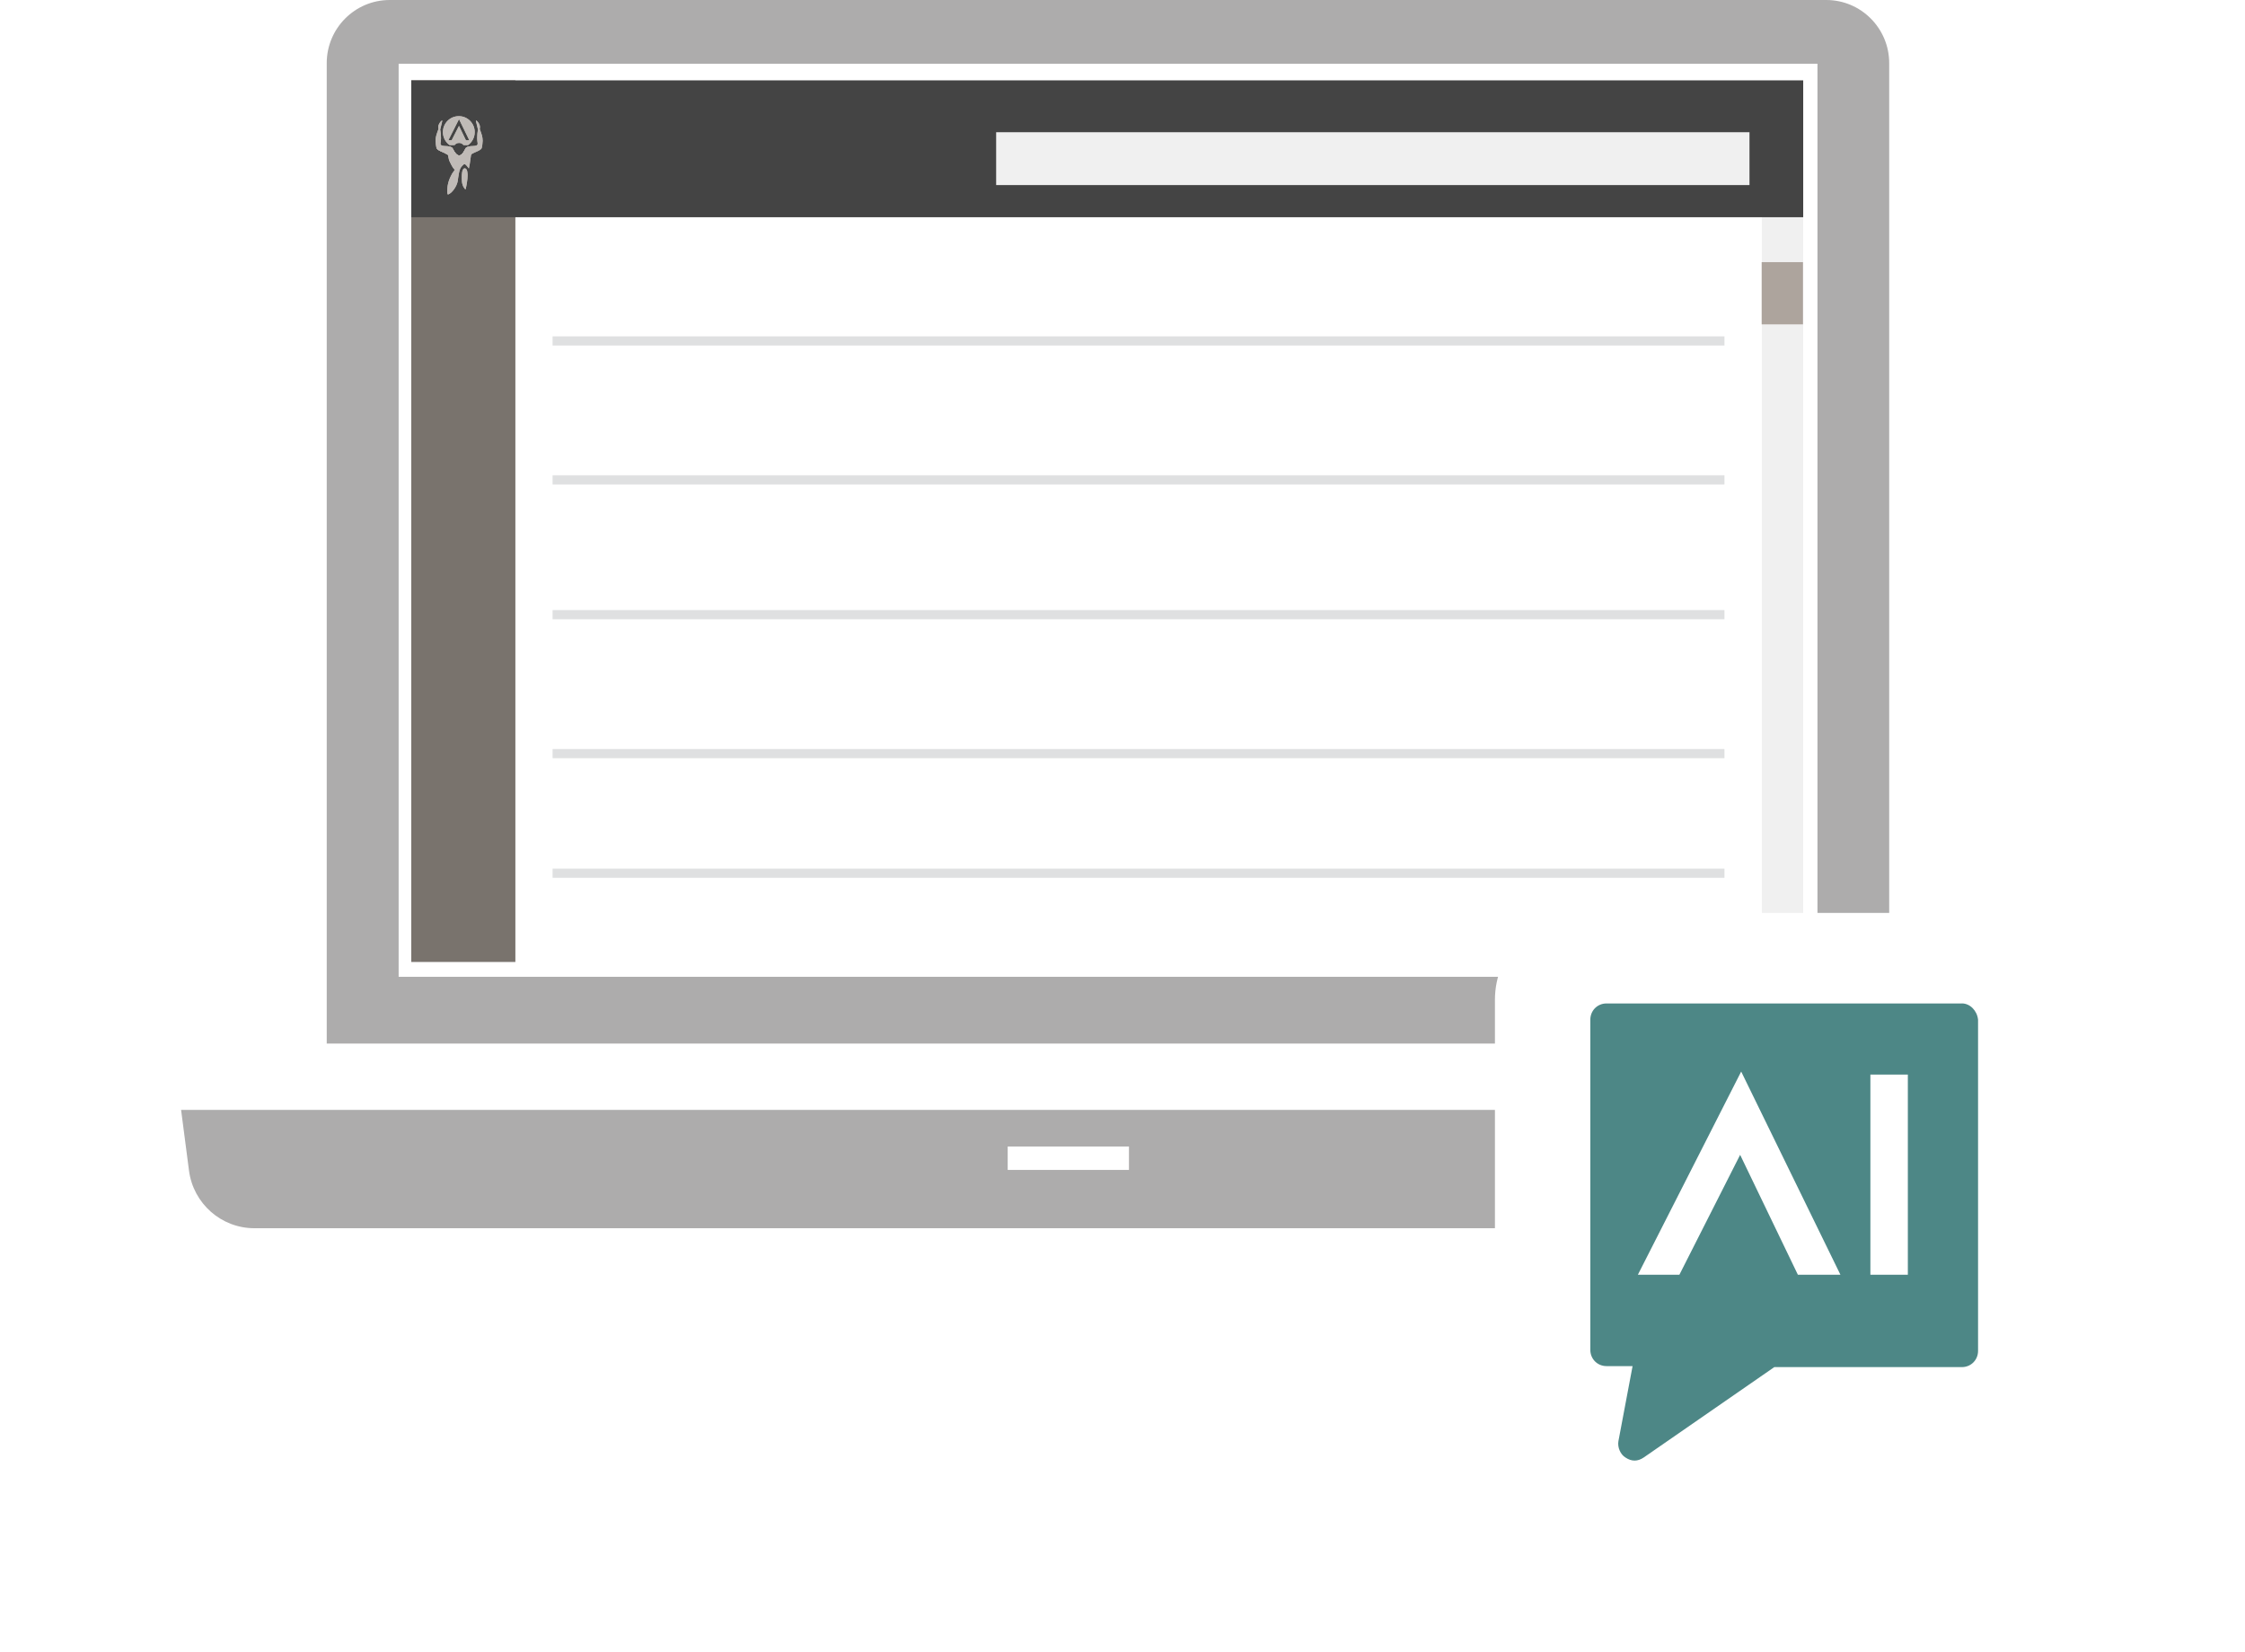 <svg width="360" height="265" viewBox="0 0 360 265" fill="none" xmlns="http://www.w3.org/2000/svg">
<path d="M302.945 167.373H52.393V10.133C52.393 4.541 56.912 0 62.491 0H292.847C298.42 0 302.945 4.535 302.945 10.133V167.379V167.373Z" fill="#ADACAC"/>
<g filter="url(#filter0_d_271_1751)">
<path d="M315.674 193.638H37.443C32.132 193.638 27.643 189.683 26.953 184.401L25.684 174.656H327.433L326.165 184.401C325.474 189.689 320.985 193.638 315.674 193.638Z" fill="#ADACAC"/>
</g>
<path d="M181.036 183.887H161.591V187.639H181.036V183.887Z" fill="white"/>
<path d="M291.442 10.223H63.925V156.666H291.442V10.223Z" fill="white"/>
<path d="M289.156 34.839H282.53V149.634H289.156V34.839Z" fill="#F0F0F0"/>
<path d="M82.644 12.888H65.95V154.288H82.644V12.888Z" fill="#79736D"/>
<path d="M289.156 12.888H65.95V34.839H289.156V12.888Z" fill="#444444"/>
<path d="M280.541 21.205H159.739V29.683H280.541V21.205Z" fill="#F0F0F0"/>
<path fill-rule="evenodd" clip-rule="evenodd" d="M74.517 27C75.005 27 74.982 27.992 74.982 28.136C74.982 28.793 74.809 29.82 74.648 30.388C74.589 30.364 74.553 30.298 74.499 30.233C73.993 29.653 74.053 28.739 74.053 28.315C74.053 28.13 74.053 27 74.517 27Z" fill="#C0BBB7"/>
<path fill-rule="evenodd" clip-rule="evenodd" d="M72.928 24.425C73.172 24.766 73.374 24.927 73.63 24.927C74.154 24.927 75.857 24.437 75.601 24.694C75.476 24.819 75.38 26.337 75.184 27.024C75.071 26.911 74.714 26.319 74.475 26.319C74.327 26.319 74.148 26.534 74.041 26.666C73.725 27.048 73.654 27.472 73.576 27.872C73.499 28.243 73.457 28.661 73.398 29.038C73.267 29.868 72.481 31.009 71.826 31.201C71.731 31.099 71.719 30.848 71.719 30.681C71.719 30.615 71.725 30.525 71.743 30.173C71.772 29.689 71.909 29.115 72.13 28.601C72.243 28.345 72.368 28.064 72.535 27.789C72.648 27.61 72.904 27.317 72.904 27.251C72.904 27.185 72.719 27.024 72.636 26.893C72.499 26.672 72.362 26.439 72.255 26.206C72.165 26.008 72.04 25.811 71.987 25.578C71.915 25.279 71.898 25.19 71.862 24.885C71.85 24.861 71.802 24.813 71.778 24.796C71.606 24.712 71.397 24.592 71.225 24.503C70.868 24.317 70.379 24.198 70.046 23.852C69.915 23.714 72.808 24.234 72.939 24.419" fill="#C0BBB7"/>
<path d="M73.571 18.63C72.159 18.63 71.022 19.777 71.022 21.187C71.022 22.047 71.445 22.812 72.1 23.272H72.898C73.047 23.063 73.309 22.925 73.612 22.925C73.916 22.925 74.172 23.063 74.327 23.272H75.053C75.702 22.806 76.125 22.047 76.125 21.187C76.125 19.771 74.982 18.63 73.576 18.63M74.72 22.507L73.6 20.189L72.421 22.507H71.892L73.606 19.108L75.261 22.507H74.72Z" fill="#C0BBB7"/>
<path fill-rule="evenodd" clip-rule="evenodd" d="M76.357 19.311C76.321 19.34 76.321 19.4 76.321 19.424L76.649 20.792C76.649 20.792 76.399 21.874 76.589 22.943C76.738 23.774 75.101 23.099 74.66 23.798C74.541 23.989 74.434 24.24 74.297 24.425C74.053 24.766 73.85 24.927 73.594 24.927C73.07 24.927 72.767 24.085 72.552 23.744C72.493 23.654 72.32 23.619 72.225 23.577C71.921 23.445 72.511 26.319 72.749 26.319C72.898 26.319 73.076 26.534 73.189 26.666C73.505 27.048 75.333 25.19 75.369 24.891C75.38 24.867 75.428 24.82 75.452 24.802C75.625 24.718 75.833 24.598 76.006 24.509C76.363 24.323 76.851 24.204 77.184 23.858C77.316 23.72 77.399 22.782 77.399 22.585C77.399 21.94 77.208 21.45 76.952 20.763C76.911 20.643 76.97 20.44 76.97 20.374C76.97 20.046 76.726 19.55 76.351 19.311" fill="#C0BBB7"/>
<path fill-rule="evenodd" clip-rule="evenodd" d="M70.879 19.311C70.915 19.34 70.915 19.4 70.915 19.424L70.588 20.792C70.588 20.792 70.838 21.874 70.647 22.943C70.498 23.774 72.136 23.099 72.576 23.798C72.695 23.989 72.802 24.24 72.939 24.425C73.184 24.766 73.386 24.927 73.642 24.927C74.166 24.927 74.47 24.085 74.684 23.744C74.743 23.654 74.916 23.619 75.011 23.577C75.315 23.445 74.726 26.319 74.487 26.319C74.339 26.319 74.16 26.534 74.053 26.666C73.737 27.048 71.909 25.19 71.874 24.891C71.862 24.867 71.814 24.82 71.79 24.802C71.618 24.718 71.409 24.598 71.237 24.509C70.879 24.323 70.391 24.204 70.058 23.858C69.927 23.72 69.844 22.782 69.844 22.585C69.844 21.94 70.034 21.45 70.29 20.763C70.332 20.643 70.272 20.44 70.272 20.374C70.272 20.046 70.516 19.55 70.891 19.311" fill="#C0BBB7"/>
<path fill-rule="evenodd" clip-rule="evenodd" d="M74.517 27C75.005 27 74.982 27.992 74.982 28.136C74.982 28.793 74.809 29.82 74.648 30.388C74.589 30.364 74.553 30.298 74.499 30.233C73.993 29.653 74.053 28.739 74.053 28.315C74.053 28.13 74.053 27 74.517 27Z" fill="#C0BBB7"/>
<path fill-rule="evenodd" clip-rule="evenodd" d="M72.928 24.425C73.172 24.766 73.374 24.927 73.63 24.927C74.154 24.927 75.857 24.437 75.601 24.694C75.476 24.819 75.38 26.337 75.184 27.024C75.071 26.911 74.714 26.319 74.475 26.319C74.327 26.319 74.148 26.534 74.041 26.666C73.725 27.048 73.654 27.472 73.576 27.872C73.499 28.243 73.457 28.661 73.398 29.038C73.267 29.868 72.481 31.009 71.826 31.201C71.731 31.099 71.719 30.848 71.719 30.681C71.719 30.615 71.725 30.525 71.743 30.173C71.772 29.689 71.909 29.115 72.13 28.601C72.243 28.345 72.368 28.064 72.535 27.789C72.648 27.61 72.904 27.317 72.904 27.251C72.904 27.185 72.719 27.024 72.636 26.893C72.499 26.672 72.362 26.439 72.255 26.206C72.165 26.008 72.04 25.811 71.987 25.578C71.915 25.279 71.898 25.19 71.862 24.885C71.85 24.861 71.802 24.813 71.778 24.796C71.606 24.712 71.397 24.592 71.225 24.503C70.868 24.317 70.379 24.198 70.046 23.852C69.915 23.714 72.808 24.234 72.939 24.419" fill="#C0BBB7"/>
<path d="M73.571 18.63C72.159 18.63 71.022 19.777 71.022 21.187C71.022 22.047 71.445 22.812 72.1 23.272H72.898C73.047 23.063 73.309 22.925 73.612 22.925C73.916 22.925 74.172 23.063 74.327 23.272H75.053C75.702 22.806 76.125 22.047 76.125 21.187C76.125 19.771 74.982 18.63 73.576 18.63M74.72 22.507L73.6 20.189L72.421 22.507H71.892L73.606 19.108L75.261 22.507H74.72Z" fill="#C0BBB7"/>
<path fill-rule="evenodd" clip-rule="evenodd" d="M76.357 19.311C76.321 19.34 76.321 19.4 76.321 19.424L76.649 20.792C76.649 20.792 76.399 21.874 76.589 22.943C76.738 23.774 75.101 23.099 74.66 23.798C74.541 23.989 74.434 24.24 74.297 24.425C74.053 24.766 73.85 24.927 73.594 24.927C73.07 24.927 72.767 24.085 72.552 23.744C72.493 23.654 72.32 23.619 72.225 23.577C71.921 23.445 72.511 26.319 72.749 26.319C72.898 26.319 73.076 26.534 73.189 26.666C73.505 27.048 75.333 25.19 75.369 24.891C75.38 24.867 75.428 24.82 75.452 24.802C75.625 24.718 75.833 24.598 76.006 24.509C76.363 24.323 76.851 24.204 77.184 23.858C77.316 23.72 77.399 22.782 77.399 22.585C77.399 21.94 77.208 21.45 76.952 20.763C76.911 20.643 76.97 20.44 76.97 20.374C76.97 20.046 76.726 19.55 76.351 19.311" fill="#C0BBB7"/>
<path fill-rule="evenodd" clip-rule="evenodd" d="M70.879 19.311C70.915 19.34 70.915 19.4 70.915 19.424L70.588 20.792C70.588 20.792 70.838 21.874 70.647 22.943C70.498 23.774 72.136 23.099 72.576 23.798C72.695 23.989 72.802 24.24 72.939 24.425C73.184 24.766 73.386 24.927 73.642 24.927C74.166 24.927 74.47 24.085 74.684 23.744C74.743 23.654 74.916 23.619 75.011 23.577C75.315 23.445 74.726 26.319 74.487 26.319C74.339 26.319 74.16 26.534 74.053 26.666C73.737 27.048 71.909 25.19 71.874 24.891C71.862 24.867 71.814 24.82 71.79 24.802C71.618 24.718 71.409 24.598 71.237 24.509C70.879 24.323 70.391 24.204 70.058 23.858C69.927 23.72 69.844 22.782 69.844 22.585C69.844 21.94 70.034 21.45 70.29 20.763C70.332 20.643 70.272 20.44 70.272 20.374C70.272 20.046 70.516 19.55 70.891 19.311" fill="#C0BBB7"/>
<path d="M88.61 54.682H276.528" stroke="#DFE0E1" stroke-width="1.47" stroke-miterlimit="10"/>
<path d="M88.61 76.968H276.528" stroke="#DFE0E1" stroke-width="1.47" stroke-miterlimit="10"/>
<path d="M88.61 98.585H276.528" stroke="#DFE0E1" stroke-width="1.47" stroke-miterlimit="10"/>
<path d="M88.61 120.871H276.528" stroke="#DFE0E1" stroke-width="1.47" stroke-miterlimit="10"/>
<path d="M88.61 140.056H276.528" stroke="#DFE0E1" stroke-width="1.47" stroke-miterlimit="10"/>
<path d="M289.12 42.045H282.494V52.023H289.12V42.045Z" fill="#ADA49D"/>
<g filter="url(#filter1_d_271_1751)">
<path d="M247.16 139.951H325.392C333.067 139.951 339.3 146.207 339.3 153.908V232.417C339.3 240.119 333.067 246.375 325.392 246.375H247.16C239.485 246.375 233.252 240.119 233.252 232.417V153.908C233.252 146.207 239.485 139.951 247.16 139.951Z" fill="white"/>
</g>
<path d="M314.604 160.941H257.615C256.156 160.941 255.019 162.082 255.019 163.546V216.501C255.019 217.964 256.156 219.106 257.615 219.106H261.794L259.52 231.163C259.359 232.143 259.847 233.284 260.657 233.768C261.145 234.096 261.633 234.258 262.116 234.258C262.598 234.258 263.092 234.096 263.574 233.768L284.52 219.267H314.598C316.057 219.267 317.194 218.126 317.194 216.662V163.54C317.033 162.076 315.896 160.935 314.598 160.935L314.604 160.941ZM288.3 204.449L279.042 185.222L269.302 204.449H262.645L279.209 171.863L295.123 204.449H288.306H288.3ZM305.935 204.449H299.928V172.347H305.935V204.449Z" fill="#4D8786"/>
<defs>
<filter id="filter0_d_271_1751" x="23.44" y="172.412" width="312.944" height="30.178" filterUnits="userSpaceOnUse" color-interpolation-filters="sRGB">
<feFlood flood-opacity="0" result="BackgroundImageFix"/>
<feColorMatrix in="SourceAlpha" type="matrix" values="0 0 0 0 0 0 0 0 0 0 0 0 0 0 0 0 0 0 127 0" result="hardAlpha"/>
<feOffset dx="3.354" dy="3.354"/>
<feGaussianBlur stdDeviation="2.799"/>
<feColorMatrix type="matrix" values="0 0 0 0 0.227 0 0 0 0 0.169 0 0 0 0 0.133 0 0 0 0.2 0"/>
<feBlend mode="normal" in2="BackgroundImageFix" result="effect1_dropShadow_271_1751"/>
<feBlend mode="normal" in="SourceGraphic" in2="effect1_dropShadow_271_1751" result="shape"/>
</filter>
<filter id="filter1_d_271_1751" x="230.479" y="137.178" width="124.532" height="124.908" filterUnits="userSpaceOnUse" color-interpolation-filters="sRGB">
<feFlood flood-opacity="0" result="BackgroundImageFix"/>
<feColorMatrix in="SourceAlpha" type="matrix" values="0 0 0 0 0 0 0 0 0 0 0 0 0 0 0 0 0 0 127 0" result="hardAlpha"/>
<feOffset dx="6.469" dy="6.469"/>
<feGaussianBlur stdDeviation="4.621"/>
<feColorMatrix type="matrix" values="0 0 0 0 0.259 0 0 0 0 0.239 0 0 0 0 0.235 0 0 0 0.2 0"/>
<feBlend mode="normal" in2="BackgroundImageFix" result="effect1_dropShadow_271_1751"/>
<feBlend mode="normal" in="SourceGraphic" in2="effect1_dropShadow_271_1751" result="shape"/>
</filter>
</defs>
</svg>
